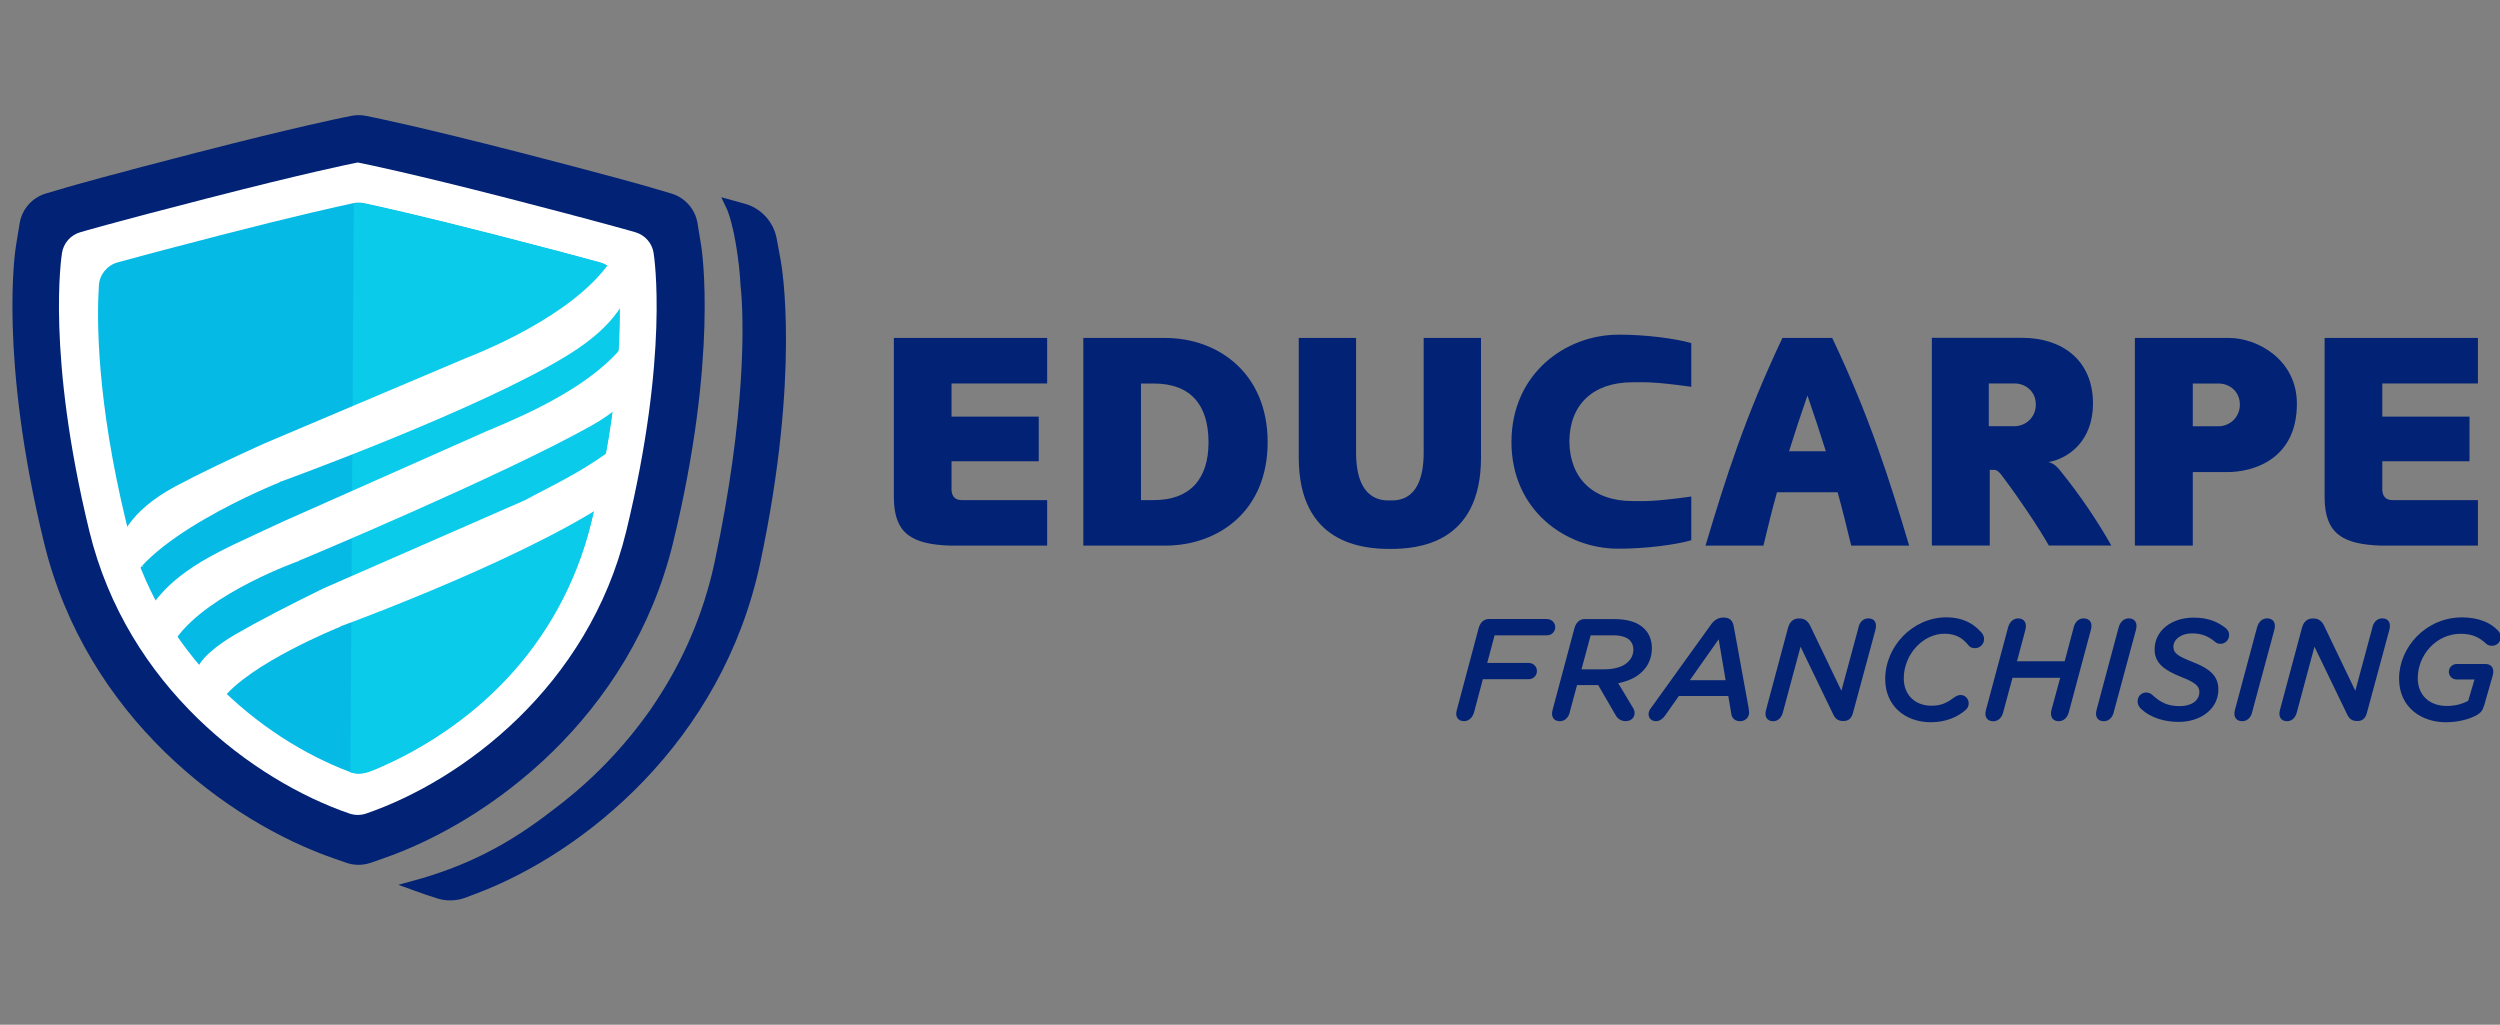 <svg xmlns="http://www.w3.org/2000/svg" width="283" height="116" viewBox="0 0 283 116" fill="none"><rect x="0" y="0" width="283" height="116" fill="#808080" stroke="none"/><g clip-path="url(#clip0_10_164)"><path d="M41.544 96.443C40.927 96.653 40.264 96.653 39.646 96.443L38.319 95.983C26.444 91.895 10.916 80.314 6.253 61.135C1.182 40.302 3.014 28.498 3.1 28.006L3.514 25.48C3.691 24.378 4.492 23.472 5.563 23.157L8.02 22.435C8.177 22.389 11.96 21.28 22.516 18.564C33.754 15.67 38.996 14.607 39.219 14.562L40.027 14.398C40.408 14.319 40.795 14.319 41.176 14.398L41.984 14.562C42.201 14.607 47.449 15.67 58.688 18.564C69.243 21.28 73.026 22.389 73.184 22.435L75.647 23.157C76.724 23.472 77.519 24.378 77.696 25.48L78.11 28.006C78.189 28.498 80.022 40.309 74.951 61.135C70.281 80.314 54.76 91.895 42.878 95.983L41.551 96.443H41.544ZM18.87 33.938C17.563 34.285 16.663 35.486 16.709 36.838C16.867 41.51 17.576 48.59 19.823 57.835C22.713 69.698 31.462 77.513 39.298 81.305C40.112 81.699 41.058 81.699 41.879 81.305C49.722 77.513 58.471 69.698 61.354 57.835C63.601 48.596 64.31 41.516 64.468 36.838C64.514 35.486 63.62 34.285 62.307 33.938C60.395 33.432 58.044 32.816 55.18 32.081C48.224 30.29 43.627 29.22 41.216 28.682C40.795 28.59 40.375 28.59 39.955 28.682C37.544 29.22 32.946 30.29 25.991 32.081C23.127 32.816 20.769 33.432 18.864 33.944L18.87 33.938Z" fill="#022275"></path><path d="M40.592 97.899C40.126 97.899 39.659 97.821 39.219 97.67L37.892 97.21C25.708 93.017 9.773 81.128 4.985 61.437C-0.158 40.316 1.727 28.288 1.812 27.79L2.226 25.263C2.489 23.675 3.651 22.357 5.195 21.904L7.652 21.182C8.368 20.972 12.335 19.837 22.187 17.298C33.721 14.325 38.91 13.289 38.956 13.282L39.758 13.118C40.309 13.006 40.874 13.006 41.426 13.118L42.227 13.282C42.273 13.289 47.462 14.332 58.996 17.298C68.849 19.837 72.816 20.972 73.512 21.175L75.989 21.904C77.532 22.357 78.701 23.675 78.957 25.263L79.371 27.79C79.45 28.288 81.329 40.335 76.192 61.437C71.397 81.128 55.469 93.017 43.278 97.21L41.952 97.67C41.511 97.821 41.045 97.899 40.579 97.899H40.592ZM40.592 15.638C40.487 15.638 40.382 15.651 40.276 15.67L39.469 15.834C39.416 15.848 34.299 16.865 22.838 19.817C13.024 22.343 9.083 23.472 8.394 23.675L5.924 24.404C5.333 24.574 4.886 25.08 4.788 25.69L4.374 28.216C4.295 28.695 2.495 40.217 7.507 60.827C12.052 79.501 27.166 90.773 38.733 94.756L40.06 95.216C40.395 95.334 40.769 95.334 41.111 95.216L42.438 94.756C54.004 90.773 69.125 79.501 73.663 60.827C78.675 40.237 76.882 28.695 76.803 28.216L76.389 25.69C76.291 25.086 75.844 24.581 75.253 24.404L72.796 23.682C72.094 23.479 68.159 22.35 58.346 19.824C46.884 16.871 41.767 15.848 41.715 15.841L40.907 15.677C40.802 15.657 40.697 15.644 40.585 15.644L40.592 15.638ZM40.592 82.9C39.961 82.9 39.324 82.755 38.733 82.473C28.618 77.578 21.077 68.478 18.562 58.136C16.23 48.557 15.56 41.287 15.409 36.877C15.343 34.909 16.624 33.183 18.535 32.678C20.447 32.173 22.805 31.556 25.675 30.814C32.467 29.062 37.038 27.993 39.679 27.409C40.283 27.278 40.901 27.278 41.505 27.409C44.145 28 48.717 29.069 55.508 30.814C58.372 31.549 60.73 32.173 62.642 32.678C64.553 33.183 65.834 34.915 65.768 36.877C65.617 41.287 64.947 48.55 62.615 58.136C60.1 68.478 52.559 77.578 42.444 82.473C41.853 82.762 41.222 82.9 40.585 82.9H40.592ZM19.205 35.191C18.476 35.381 17.99 36.044 18.016 36.792C18.161 41.077 18.818 48.157 21.097 57.526C23.435 67.119 30.45 75.57 39.876 80.131C40.336 80.354 40.861 80.354 41.321 80.131C50.746 75.57 57.768 67.119 60.1 57.526C62.379 48.157 63.029 41.083 63.18 36.792C63.207 36.044 62.714 35.388 61.992 35.191C60.087 34.686 57.735 34.069 54.871 33.334C48.106 31.595 43.567 30.532 40.947 29.948C40.717 29.896 40.487 29.896 40.257 29.948C37.636 30.532 33.091 31.595 26.338 33.334C23.481 34.069 21.123 34.686 19.218 35.191H19.205Z" fill="#022275"></path><path d="M41.446 92.092C40.835 92.302 40.165 92.302 39.554 92.092C28.651 88.339 14.397 77.716 10.115 60.131C5.241 40.092 6.949 29.076 7.021 28.616C7.198 27.514 8 26.608 9.07 26.294C9.222 26.248 12.939 25.158 23.435 22.462C34.569 19.594 39.712 18.551 39.922 18.512L40.5 18.393L41.078 18.512C41.295 18.558 46.438 19.594 57.571 22.462C68.061 25.165 71.778 26.248 71.936 26.294C73.007 26.608 73.808 27.514 73.985 28.616C74.058 29.076 75.765 40.092 70.892 60.131C66.609 77.716 52.362 88.339 41.452 92.092H41.446ZM14.66 30.782C13.405 31.123 12.539 32.238 12.512 33.531C12.433 38.163 12.847 46.733 15.77 58.753C19.225 72.952 30.174 81.948 39.344 85.787C40.086 86.095 40.914 86.095 41.656 85.787C50.819 81.948 61.775 72.952 65.23 58.753C68.153 46.739 68.573 38.163 68.488 33.531C68.468 32.238 67.594 31.116 66.34 30.782C64.087 30.171 60.763 29.292 56.113 28.091C48.139 26.038 43.219 24.922 41.117 24.463C40.71 24.371 40.296 24.371 39.883 24.463C37.781 24.922 32.861 26.038 24.887 28.091C20.237 29.292 16.913 30.171 14.66 30.782Z" fill="white"></path><path d="M39.994 23C40.395 22.914 40.802 22.914 41.203 23C42.812 23.341 47.666 24.417 56.192 26.608C62.202 28.157 65.886 29.148 67.883 29.699C69.079 30.027 69.933 31.077 70.011 32.317C70.254 36.175 70.274 45.348 66.898 59.213C63.325 73.904 51.85 83.516 41.597 87.388C40.96 87.63 40.25 87.63 39.607 87.388C29.353 83.516 17.878 73.91 14.305 59.213C10.936 45.355 10.949 36.182 11.192 32.317C11.271 31.077 12.125 30.034 13.32 29.699C15.317 29.148 18.995 28.157 25.012 26.608C33.537 24.41 38.391 23.341 40.001 23H39.994Z" fill="#05BBE5"></path><path d="M40.053 23.059C40.454 22.973 40.861 22.973 41.262 23.059C42.871 23.4 47.725 24.463 56.251 26.648C62.261 28.183 65.946 29.174 67.942 29.719C69.138 30.047 69.992 31.09 70.071 32.317C70.314 36.149 70.333 45.256 66.957 59.022C63.384 73.615 53.157 82.598 42.28 87.191C41.479 87.532 40.461 87.722 39.666 87.414" fill="#0ACBEA"></path><path d="M87.897 29.64L87.431 27.107C87.115 25.401 85.848 24.01 84.199 23.551L82.583 23.105C83.608 25.204 84.219 29.85 84.324 32.245C84.744 36.011 84.974 46.916 81.388 63.714C80.087 69.823 77.67 75.164 74.622 79.75C74.268 80.308 73.841 80.925 73.328 81.6C70.162 85.911 66.445 89.474 62.629 92.289C57.965 95.885 53.236 98.47 46.74 100.235C47.259 100.425 47.778 100.609 48.29 100.78L49.603 101.206C50.077 101.364 50.569 101.436 51.068 101.423C51.568 101.41 52.08 101.318 52.553 101.134L53.847 100.642C65.801 96.115 81.283 83.713 85.559 63.661C90.124 42.245 87.989 30.125 87.89 29.62L87.897 29.64Z" fill="#022275" stroke="#022275" stroke-miterlimit="10"></path><path d="M52.605 40.591C57.761 38.583 67.844 33.761 70.314 27.311C70.314 27.311 75.352 33.314 64.363 40.145C54.431 46.313 31.849 54.495 31.849 54.495H31.79L31.587 54.626C31.587 54.626 15.054 61.201 13.879 67.907C13.879 67.907 9.524 60.604 19.829 55.072C22.562 53.609 26.128 51.91 29.899 50.21L52.612 40.591H52.605Z" fill="white"></path><path d="M17.452 68.176C18.424 66.922 19.573 65.689 21.852 64.173C24.473 62.421 28.204 60.846 32.014 59.049L54.957 48.865C59.995 46.746 70.714 42.317 72.744 35.04C72.744 35.04 77.302 42.395 66.918 48.202C56.533 54.003 34.083 63.373 34.083 63.373H34.017L33.813 63.51C33.813 63.51 23.665 67.073 19.948 72.263" fill="white"></path><path d="M16.211 64.101H16.131V64.18H16.211V64.101Z" fill="white"></path><path d="M70.865 55.44C61.525 62.533 38.707 70.84 38.707 70.84H38.648L38.45 70.977C38.45 70.977 28.145 75.105 25.071 79.278L22.273 76.128C22.273 74.776 24.69 72.939 26.667 71.798C29.36 70.243 32.887 68.431 36.611 66.607L59.371 56.647C63.003 54.672 68.428 52.323 72.711 47.802" fill="white"></path><path d="M107.707 55.282C107.707 55.998 107.944 56.614 108.87 56.614H118.538V61.765H107.609C103.201 61.627 101.224 60.4 101.185 56.371V38.255H118.538V43.406H107.714V47.159H117.586V52.212H107.714V55.282H107.707Z" fill="#022275"></path><path d="M122.63 61.765V38.255H131.885C137.895 38.255 143.498 42.245 143.498 50.059C143.498 57.874 137.895 61.765 131.885 61.765H122.63ZM130.591 56.614C134.69 56.614 136.805 54.259 136.805 50.066C136.805 45.873 134.821 43.413 130.591 43.413H129.159V56.614H130.591Z" fill="#022275"></path><path d="M147.019 51.798V38.255H153.508V51.221C153.508 56.85 156.648 56.647 157.37 56.647C158.093 56.647 161.16 56.85 161.16 51.221V38.255H167.65V51.798C167.65 61.627 160.372 62.139 157.37 62.139C154.369 62.139 147.019 61.627 147.019 51.798Z" fill="#022275"></path><path d="M183.19 37.881C186.37 37.881 189.68 38.327 191.453 38.839V43.786C187.013 43.17 186.159 43.275 184.793 43.275C180.287 43.275 177.686 45.834 177.653 49.961C177.686 54.088 180.281 56.719 184.793 56.719C186.159 56.719 187.013 56.824 191.453 56.207V61.155C189.68 61.667 186.363 62.113 183.19 62.113C177.246 62.113 171.098 57.782 171.098 50.033C171.098 42.284 177.246 37.888 183.19 37.888V37.881Z" fill="#022275"></path><path d="M209.556 61.765C209.043 59.652 208.564 57.671 208.019 55.728H201.155C200.61 57.671 200.13 59.652 199.618 61.765H193.063C195.388 53.983 197.569 47.126 201.772 38.255H207.408C211.612 47.126 213.792 53.983 216.118 61.765H209.562H209.556ZM202.521 51.083H206.685C206.068 49.101 205.385 47.054 204.603 44.771C203.815 47.054 203.132 49.101 202.521 51.083Z" fill="#022275"></path><path d="M231.895 52.31C232.611 52.448 233.195 53.228 233.261 53.334C235.481 56.063 237.53 59.134 239.002 61.758H231.934C230.706 59.606 228.519 56.365 226.844 54.147C226.607 53.839 226.226 53.189 225.753 53.189H225.241V61.752H218.686V38.242H228.932C233.34 38.242 236.926 40.696 236.926 45.683C236.926 49.882 234.194 51.89 231.908 52.303L231.895 52.31ZM228.033 48.248C229.261 48.248 230.456 47.29 230.456 45.794C230.456 44.298 229.294 43.406 228.033 43.406H225.129V48.248H228.033Z" fill="#022275"></path><path d="M248.224 53.438V61.765H241.668V38.255H252.322C255.534 38.255 260.007 40.709 260.007 45.696C260.007 52.146 254.851 53.438 252.184 53.438H248.224ZM251.127 48.255C252.355 48.255 253.551 47.297 253.551 45.801C253.551 44.305 252.388 43.413 251.127 43.413H248.224V48.255H251.127Z" fill="#022275"></path><path d="M269.669 55.282C269.669 55.998 269.906 56.614 270.832 56.614H280.501V61.765H269.571C265.163 61.627 263.186 60.4 263.147 56.371V38.255H280.501V43.406H269.676V47.159H279.548V52.212H269.676V55.282H269.669Z" fill="#022275"></path><path d="M175.131 70.079C175.637 70.079 176.051 70.485 176.051 70.997C176.051 71.509 175.643 71.916 175.131 71.916H169.187L168.353 75.046H173.049C173.574 75.046 173.982 75.452 173.982 75.964C173.982 76.476 173.574 76.883 173.049 76.883H167.86L166.862 80.636C166.678 81.259 166.257 81.633 165.732 81.633C165.075 81.633 164.681 81.161 164.911 80.374L167.387 71.089C167.564 70.453 167.991 70.072 168.536 70.072H175.138L175.131 70.079Z" fill="#022275"></path><path d="M177.693 80.656C177.528 81.279 177.101 81.64 176.576 81.64C175.919 81.64 175.525 81.167 175.755 80.347L178.231 71.096C178.409 70.459 178.835 70.079 179.381 70.079H182.678C184.287 70.079 185.417 70.439 186.159 71.194C186.698 71.732 186.993 72.487 186.993 73.359C186.993 74.422 186.612 75.328 185.942 75.984C185.272 76.673 184.379 77.08 183.184 77.342L184.806 80.045C184.983 80.308 185.036 80.518 185.036 80.715C185.036 81.318 184.53 81.633 184.051 81.633C183.492 81.633 183.131 81.371 182.901 80.977L180.918 77.552H178.52L177.686 80.649L177.693 80.656ZM181.614 75.767C182.829 75.767 183.781 75.452 184.32 74.901C184.681 74.54 184.898 74.081 184.898 73.523C184.898 73.097 184.754 72.756 184.491 72.473C184.11 72.113 183.492 71.916 182.573 71.916H180.064L179.026 75.767H181.62H181.614Z" fill="#022275"></path><path d="M197.936 80.15C197.969 80.328 198.002 80.544 198.002 80.675C198.002 81.2 197.575 81.64 196.971 81.64C196.413 81.64 196.051 81.299 195.986 80.82L195.644 78.786H190.048L188.491 80.997C188.228 81.358 187.887 81.633 187.46 81.633C186.948 81.633 186.619 81.318 186.619 80.833C186.619 80.636 186.698 80.374 186.869 80.177L193.667 70.728C193.995 70.256 194.435 69.908 195.092 69.908H195.138C195.828 69.908 196.143 70.282 196.255 70.872L197.943 80.137L197.936 80.15ZM195.342 77.001L194.554 72.362L191.289 77.001H195.342Z" fill="#022275"></path><path d="M210.383 70.984C210.548 70.361 210.961 70 211.5 70C212.157 70 212.518 70.472 212.301 71.292L209.759 80.689C209.615 81.266 209.286 81.62 208.695 81.62H208.663C208.039 81.62 207.743 81.345 207.513 80.853L203.822 73.208L201.818 80.656C201.654 81.279 201.24 81.64 200.721 81.64C200.065 81.64 199.69 81.167 199.92 80.347L202.416 71.03C202.6 70.387 203.007 70.013 203.618 70.013H203.717C204.308 70.013 204.682 70.341 204.919 70.846L208.446 78.195L210.397 70.977L210.383 70.984Z" fill="#022275"></path><path d="M218.594 81.758C215.638 81.758 213.405 79.888 213.405 76.87C213.405 73.182 216.505 69.882 220.348 69.882C222.101 69.882 223.336 70.538 224.19 71.489C224.4 71.686 224.597 71.962 224.597 72.342C224.597 72.9 224.157 73.372 223.566 73.372C223.29 73.372 223.021 73.294 222.843 73.064C222.219 72.296 221.497 71.739 220.118 71.739C217.655 71.739 215.507 74.101 215.507 76.791C215.507 78.674 216.801 79.888 218.64 79.888C219.77 79.888 220.393 79.56 221.247 78.923C221.431 78.805 221.674 78.674 221.937 78.674C222.463 78.674 222.857 79.101 222.857 79.626C222.857 79.954 222.692 80.216 222.495 80.38C221.576 81.187 220.216 81.758 218.587 81.758H218.594Z" fill="#022275"></path><path d="M234.18 80.656C234.003 81.279 233.576 81.64 233.051 81.64C232.394 81.64 232.02 81.167 232.23 80.347L233.215 76.725H227.816L226.752 80.662C226.587 81.286 226.161 81.646 225.635 81.646C224.978 81.646 224.584 81.174 224.814 80.354L227.323 70.99C227.507 70.367 227.927 70.006 228.453 70.006C229.11 70.006 229.484 70.479 229.274 71.299L228.322 74.855H233.721L234.752 70.984C234.916 70.361 235.343 70 235.869 70C236.525 70 236.919 70.472 236.69 71.292L234.18 80.656Z" fill="#022275"></path><path d="M239.271 80.656C239.107 81.279 238.68 81.64 238.154 81.64C237.498 81.64 237.103 81.167 237.333 80.347L239.842 70.984C240.026 70.361 240.447 70 240.972 70C241.629 70 242.01 70.472 241.793 71.292L239.264 80.656H239.271Z" fill="#022275"></path><path d="M248.972 78.346C248.972 77.657 248.499 77.25 246.857 76.607C245.104 75.905 243.902 75.118 243.902 73.523C243.902 71.358 245.852 69.914 248.315 69.914C250.089 69.914 251.12 70.472 251.876 71.043C252.138 71.24 252.335 71.483 252.335 71.896C252.335 72.454 251.895 72.88 251.35 72.88C251.12 72.88 250.91 72.815 250.759 72.664C249.99 72.027 249.215 71.699 248.164 71.699C246.818 71.699 246.03 72.434 246.03 73.208C246.03 73.983 246.608 74.304 248.263 74.96C250.017 75.649 251.12 76.437 251.12 78.044C251.12 80.288 249.071 81.719 246.641 81.719C245.15 81.719 243.521 81.325 242.371 80.242C242.161 80.065 241.977 79.75 241.977 79.409C241.977 78.838 242.384 78.392 242.962 78.392C243.238 78.392 243.488 78.523 243.632 78.654C244.585 79.54 245.419 79.934 246.752 79.934C248.086 79.934 248.966 79.297 248.966 78.346H248.972Z" fill="#022275"></path><path d="M254.936 80.656C254.772 81.279 254.345 81.64 253.82 81.64C253.163 81.64 252.769 81.167 252.999 80.347L255.508 70.984C255.692 70.361 256.112 70 256.637 70C257.294 70 257.675 70.472 257.459 71.292L254.93 80.656H254.936Z" fill="#022275"></path><path d="M268.559 70.984C268.723 70.361 269.137 70 269.676 70C270.333 70 270.694 70.472 270.477 71.292L267.935 80.689C267.791 81.266 267.462 81.62 266.871 81.62H266.838C266.214 81.62 265.919 81.345 265.689 80.853L261.997 73.208L259.994 80.656C259.83 81.279 259.416 81.64 258.897 81.64C258.24 81.64 257.866 81.167 258.096 80.347L260.592 71.03C260.776 70.387 261.183 70.013 261.794 70.013H261.892C262.483 70.013 262.858 70.341 263.094 70.846L266.622 78.195L268.572 70.977L268.559 70.984Z" fill="#022275"></path><path d="M281.19 79.875C281.059 80.367 280.842 80.695 280.356 80.957C279.587 81.384 278.339 81.758 276.842 81.758C274.149 81.758 271.574 80.105 271.574 76.824C271.574 73.267 274.609 69.888 278.701 69.888C280.638 69.888 281.965 70.544 282.688 71.299C282.885 71.476 283.082 71.725 283.082 72.119C283.082 72.657 282.655 73.103 282.096 73.103C281.801 73.103 281.584 73.005 281.44 72.874C280.75 72.231 279.962 71.745 278.55 71.745C275.778 71.745 273.689 74.153 273.689 76.765C273.689 78.779 275.101 79.914 276.973 79.914C278.011 79.914 278.812 79.652 279.403 79.324L280.113 76.916H278.096C277.604 76.916 277.21 76.535 277.21 76.049C277.21 75.564 277.604 75.164 278.096 75.164H281.361C282.031 75.164 282.392 75.669 282.182 76.443L281.197 79.888L281.19 79.875Z" fill="#022275"></path></g><defs><clipPath id="clip0_10_164"><rect width="283" height="116" fill="white"></rect></clipPath></defs></svg>